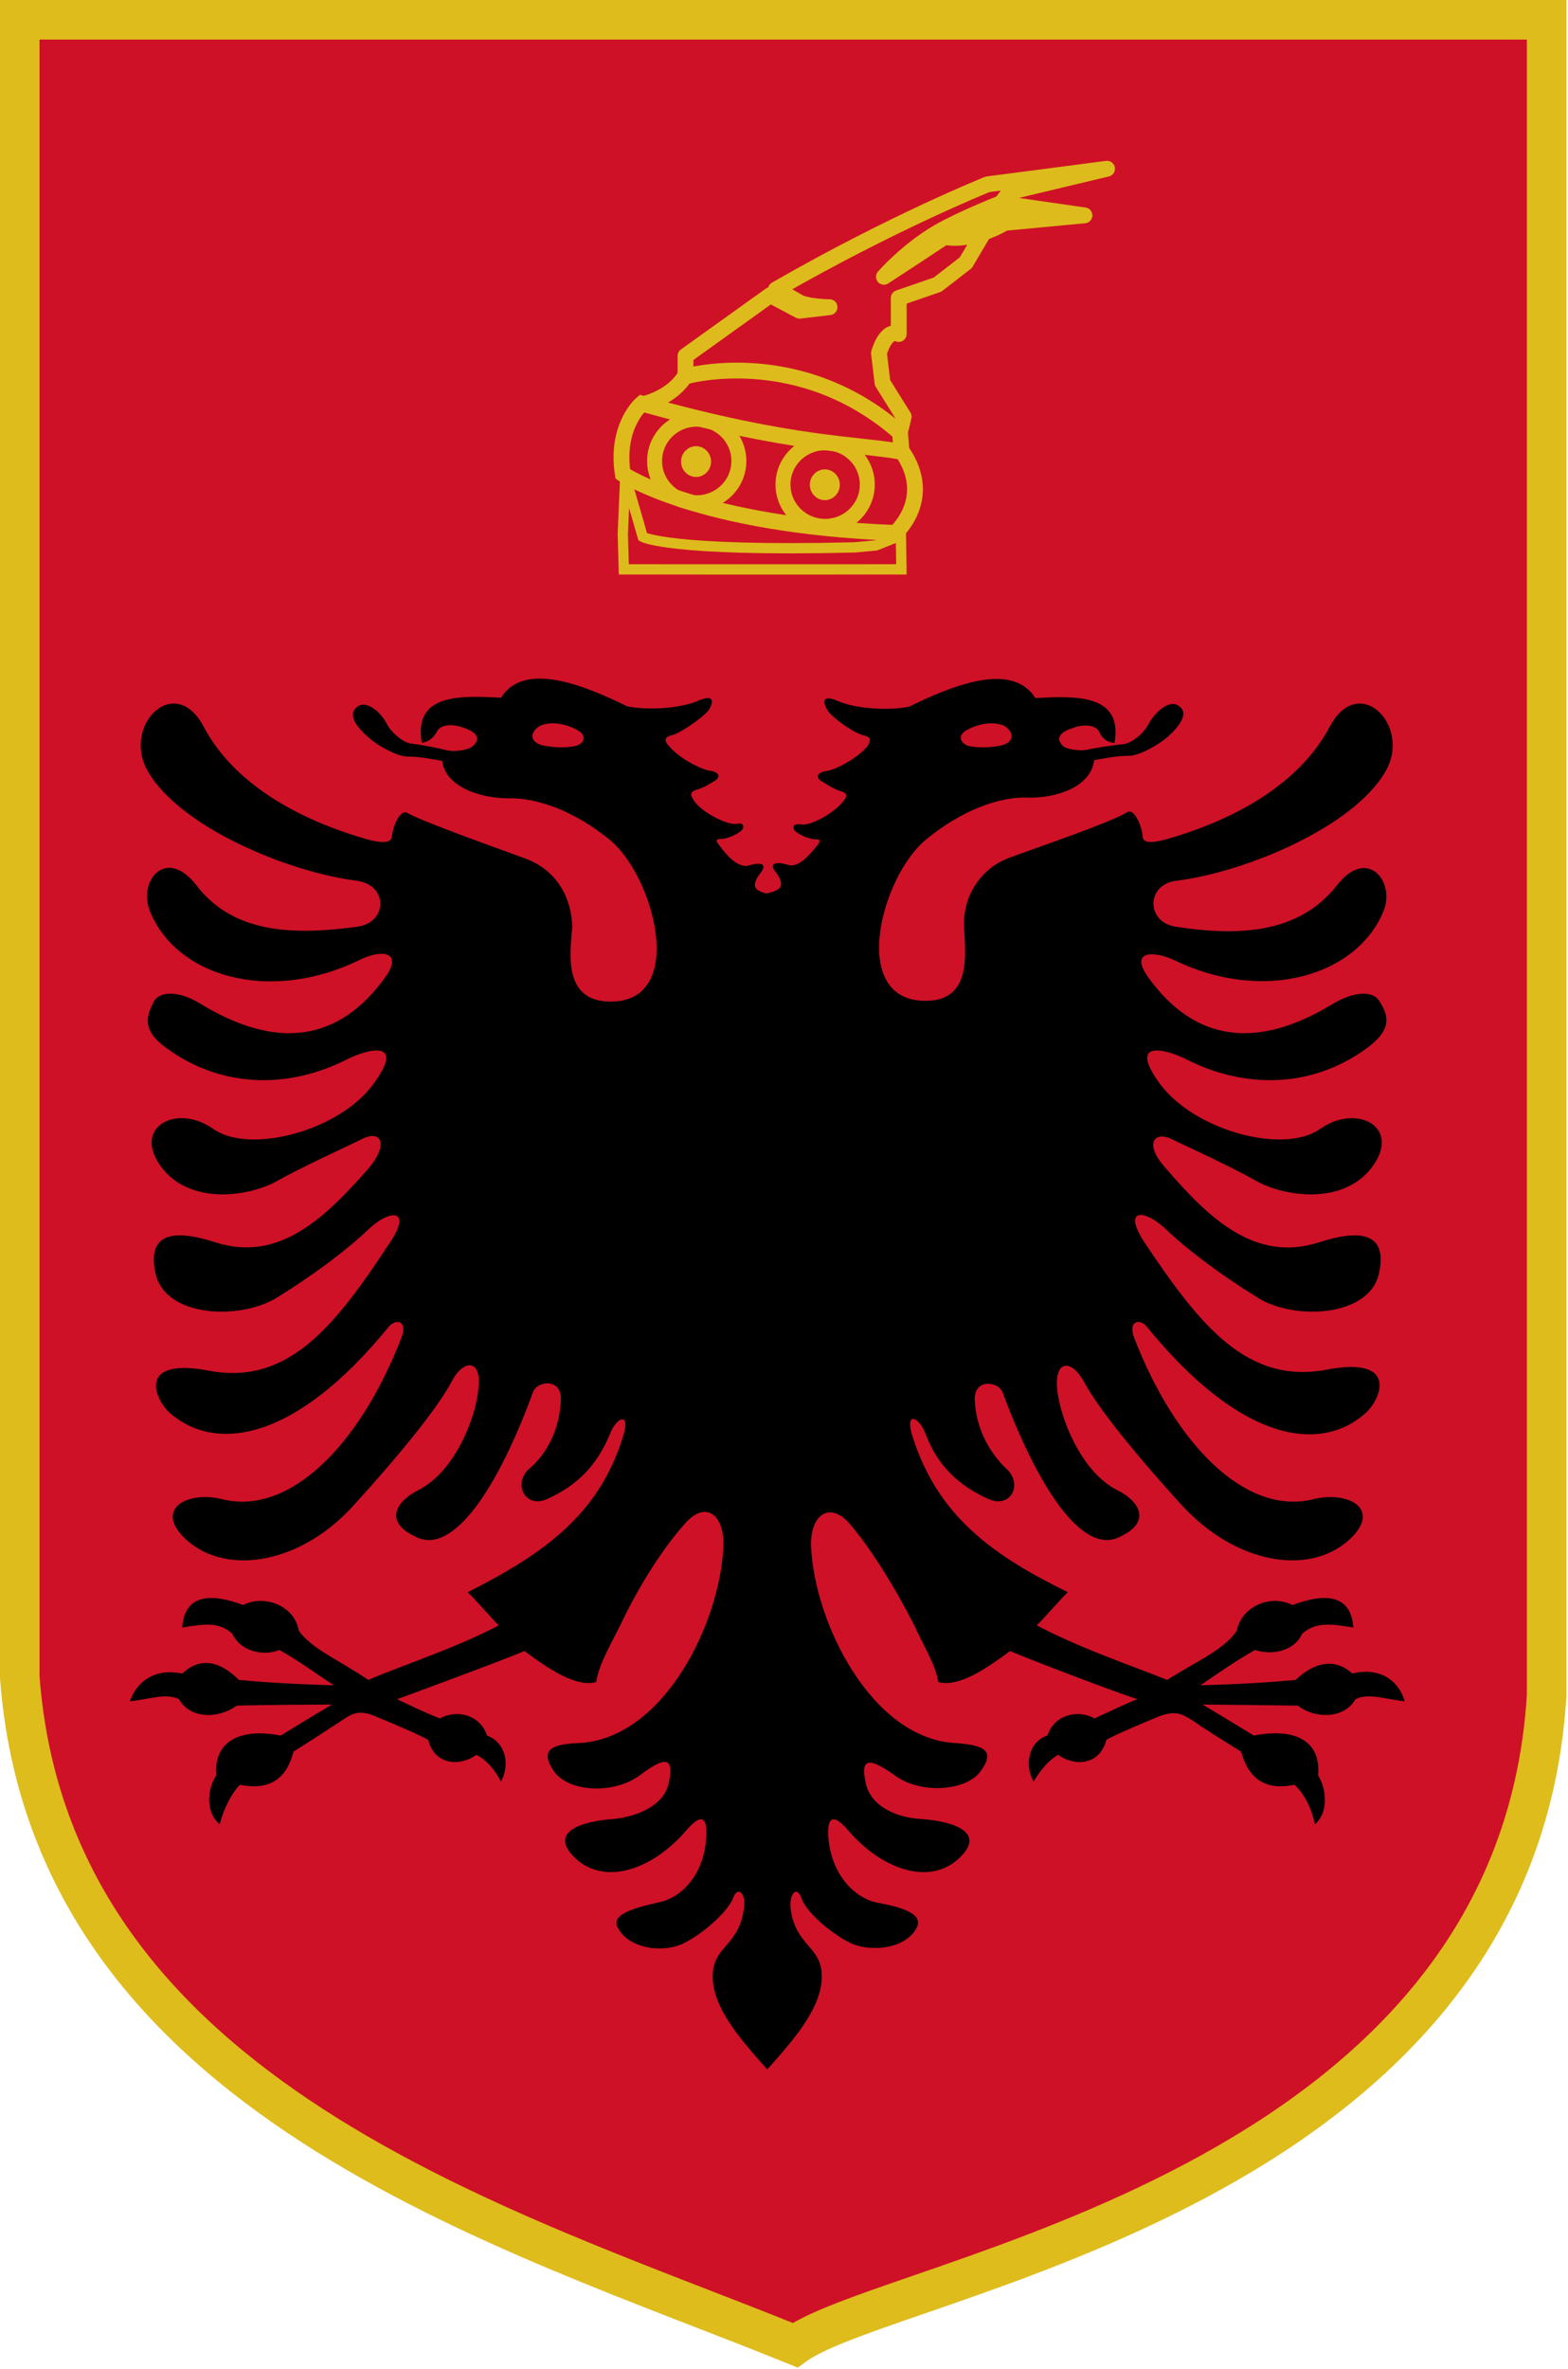 <?xml version="1.0" encoding="UTF-8" standalone="no"?>
<!-- Created with Inkscape (http://www.inkscape.org/) -->

<svg
   xmlns:dc="http://purl.org/dc/elements/1.1/"
   xmlns:cc="http://creativecommons.org/ns#"
   xmlns:rdf="http://www.w3.org/1999/02/22-rdf-syntax-ns#"
   xmlns:svg="http://www.w3.org/2000/svg"
   xmlns="http://www.w3.org/2000/svg"
   xmlns:sodipodi="http://sodipodi.sourceforge.net/DTD/sodipodi-0.dtd"
   xmlns:inkscape="http://www.inkscape.org/namespaces/inkscape"
   width="768"
   height="1160"
   id="svg2"
   sodipodi:version="0.32"
   inkscape:version="0.48.0 r9654"
   version="1.0"
   sodipodi:docname="Albania_state_emblem.svg">
  <defs
     id="defs4" />
  <sodipodi:namedview
     id="base"
     pagecolor="#ffffff"
     bordercolor="#666666"
     borderopacity="1.0"
     inkscape:pageopacity="0.0"
     inkscape:pageshadow="2"
     inkscape:zoom="0.24748738"
     inkscape:cx="587.0088"
     inkscape:cy="1088.2686"
     inkscape:document-units="px"
     inkscape:current-layer="layer1"
     inkscape:window-width="1024"
     inkscape:window-height="746"
     inkscape:window-x="-4"
     inkscape:window-y="-4"
     width="768px"
     height="1160px"
     showgrid="false"
     inkscape:window-maximized="0" />
  <g
     inkscape:groupmode="layer"
     id="layer2"
     inkscape:label="wappenschild"
     transform="translate(8.373,-5.014)">
    <path
       style="fill:#ce1126;fill-opacity:1;fill-rule:evenodd;stroke:#debc1c;stroke-width:19.368;stroke-linecap:butt;stroke-linejoin:miter;stroke-miterlimit:4;stroke-dasharray:none;stroke-opacity:1"
       d="M 381.024,1153.341 C 241.26,1096.559 16.823,1032.375 1.311,826.382 L 1.311,14.698 L 749.166,14.698 L 749.166,835.186 C 734.345,1078.834 428.468,1119.102 381.024,1153.341 z "
       id="path6501"
       sodipodi:nodetypes="cccccc" />
  </g>
  <g
     inkscape:label="Ebene 1"
     inkscape:groupmode="layer"
     id="layer1"
     transform="translate(8.373,-5.014)">
    <path
       style="fill:none;fill-rule:evenodd;stroke:black;stroke-width:3.874px;stroke-linecap:butt;stroke-linejoin:miter;stroke-opacity:1"
       d="M 989.69,1228.961 C 989.69,1228.73 989.69,1228.5 989.69,1228.961 z "
       id="path1935" />
    <path
       style="fill:none;fill-rule:evenodd;stroke:#debb1c;stroke-width:3.874px;stroke-linecap:butt;stroke-linejoin:miter;stroke-opacity:1"
       d="M 457.764,117.381 L 491.658,108.908"
       id="path17177" />
    <path
       style="fill:none;fill-opacity:1;fill-rule:evenodd;stroke:#debb1c;stroke-width:7.747;stroke-linecap:butt;stroke-linejoin:round;stroke-miterlimit:4;stroke-dasharray:none;stroke-opacity:1"
       d="M 432.17,216.642 C 432.397,217.242 434.246,209.033 434.246,209.033 L 423.87,192.432 L 422.141,177.906 C 422.141,177.906 425.344,165.755 431.825,168.568 L 431.825,150.929 L 450.847,144.358 L 464.681,133.636 L 481.939,104.493 C 481.939,104.493 462.193,112.266 451.066,118.746 C 435.715,127.707 424.562,140.553 424.562,140.553 C 424.562,140.553 443.458,128.264 454.218,121.049 C 468.5,123.576 483.669,114.16 483.669,114.16 L 522.785,110.464 L 481.974,104.584 L 486.124,99.051 L 533.852,87.637 L 475.402,95.246 C 475.402,95.246 428.712,113.922 371.646,146.779 C 371.646,146.779 379.09,150.687 382.548,152.763 C 386.794,155.31 397.931,155.425 397.931,155.425 L 383.214,157.155 L 368.879,149.546 L 327.376,179.289 L 327.376,189.319 C 327.376,189.319 382.713,173.41 432.17,216.642 z "
       id="path8281"
       sodipodi:nodetypes="cccccccccccccccccccccccccc" />
    <path
       style="fill:none;fill-rule:evenodd;stroke:#debb1c;stroke-width:7.747;stroke-linecap:butt;stroke-linejoin:miter;stroke-miterlimit:4;stroke-dasharray:none;stroke-opacity:1"
       d="M 305.963,202.621 C 379.82,223.408 412.401,222.256 433.622,226.343 C 449.274,249.331 430.198,265.961 430.198,265.961 C 333.598,262.293 296.67,237.103 296.67,237.103 C 293.002,213.626 305.963,202.621 305.963,202.621 z "
       id="path10938"
       sodipodi:nodetypes="ccccc" />
    <path
       style="fill:none;fill-rule:evenodd;stroke:#debb1c;stroke-width:7.747;stroke-linecap:butt;stroke-linejoin:miter;stroke-miterlimit:4;stroke-dasharray:none;stroke-opacity:1"
       d="M 305.963,203.11 C 322.104,199.197 327.24,188.926 327.24,188.926"
       id="path11827"
       sodipodi:nodetypes="cc" />
    <path
       style="fill:none;fill-rule:evenodd;stroke:#debb1c;stroke-width:7.747;stroke-linecap:butt;stroke-linejoin:miter;stroke-miterlimit:4;stroke-dasharray:none;stroke-opacity:1"
       d="M 433.133,225.365 L 432.399,216.316"
       id="path11829"
       sodipodi:nodetypes="cc" />
    <path
       style="fill:none;fill-rule:evenodd;stroke:#debb1c;stroke-width:5.036;stroke-linecap:butt;stroke-linejoin:miter;stroke-miterlimit:4;stroke-dasharray:none;stroke-opacity:1"
       d="M 297.893,238.326 L 296.67,266.45 L 297.159,283.814 C 343.227,283.85 387.808,283.814 433.133,283.814 L 432.888,267.184 L 420.661,272.075 L 410.145,273.053 C 319.17,275.254 306.453,267.917 306.453,267.917 L 297.893,238.326 z "
       id="path13603"
       sodipodi:nodetypes="ccccccccc" />
    <path
       sodipodi:type="arc"
       style="fill:none;fill-opacity:1;fill-rule:nonzero;stroke:#debb1c;stroke-width:1.3;stroke-linecap:butt;stroke-linejoin:round;stroke-miterlimit:4;stroke-dasharray:none;stroke-dashoffset:0;stroke-opacity:1"
       id="path16260"
       sodipodi:cx="177.02924"
       sodipodi:cy="204.05501"
       sodipodi:rx="3.661803"
       sodipodi:ry="3.6302357"
       d="m 180.691,204.055 c 0,2.005 -1.639,3.63 -3.662,3.63 -2.022,0 -3.662,-1.625 -3.662,-3.63 0,-2.005 1.639,-3.63 3.662,-3.63 2.022,0 3.662,1.625 3.662,3.63 z"
       transform="matrix(5.637,0,0,5.637,-665.037,-919.525)" />
    <path
       sodipodi:type="arc"
       style="fill:#debb1c;fill-opacity:1;fill-rule:nonzero;stroke:#debb1c;stroke-width:1.3;stroke-linecap:butt;stroke-linejoin:round;stroke-miterlimit:4;stroke-dasharray:none;stroke-dashoffset:0;stroke-opacity:1"
       id="path17149"
       sodipodi:cx="176.79248"
       sodipodi:cy="203.54994"
       sodipodi:rx="1.246907"
       sodipodi:ry="1.294258"
       d="m 178.039,203.55 c 0,0.715 -0.558,1.294 -1.247,1.294 -0.689,0 -1.247,-0.579 -1.247,-1.294 0,-0.715 0.558,-1.294 1.247,-1.294 0.689,0 1.247,0.579 1.247,1.294 z"
       transform="matrix(3.874,0,0,3.874,-352.338,-557.521)" />
    <path
       sodipodi:type="arc"
       style="fill:#debb1c;fill-opacity:1;fill-rule:nonzero;stroke:#debb1c;stroke-width:1.3;stroke-linecap:butt;stroke-linejoin:round;stroke-miterlimit:4;stroke-dasharray:none;stroke-dashoffset:0;stroke-opacity:1"
       id="path17151"
       sodipodi:cx="176.79248"
       sodipodi:cy="203.54994"
       sodipodi:rx="1.246907"
       sodipodi:ry="1.294258"
       d="m 178.039,203.55 c 0,0.715 -0.558,1.294 -1.247,1.294 -0.689,0 -1.247,-0.579 -1.247,-1.294 0,-0.715 0.558,-1.294 1.247,-1.294 0.689,0 1.247,0.579 1.247,1.294 z"
       transform="matrix(3.874,0,0,3.874,-289.267,-546.17)" />
    <path
       sodipodi:type="arc"
       style="fill:none;fill-opacity:1;fill-rule:nonzero;stroke:#debb1c;stroke-width:1.3;stroke-linecap:butt;stroke-linejoin:round;stroke-miterlimit:4;stroke-dasharray:none;stroke-dashoffset:0;stroke-opacity:1"
       id="path18091"
       sodipodi:cx="177.02924"
       sodipodi:cy="204.05501"
       sodipodi:rx="3.661803"
       sodipodi:ry="3.6302357"
       d="m 180.691,204.055 c 0,2.005 -1.639,3.63 -3.662,3.63 -2.022,0 -3.662,-1.625 -3.662,-3.63 0,-2.005 1.639,-3.63 3.662,-3.63 2.022,0 3.662,1.625 3.662,3.63 z"
       transform="matrix(5.637,0,0,5.637,-602.134,-907.977)" />
    <g
       style="fill-rule:evenodd"
       id="g12"
       transform="matrix(523.834,0,0,523.897,-355.473,146.009)">
      <path
         id="_148172456"
         class="fil1"
         d="M 1.385,0.567 C 1.365,0.564 1.365,0.558 1.375,0.545 1.379,0.539 1.375,0.536 1.362,0.54 1.352,0.542 1.341,0.529 1.336,0.522 c -0.005,-0.006 -0.004,-0.007 0.001,-0.007 0.006,0 0.016,-0.005 0.019,-0.008 0.003,-0.003 0.002,-0.008 -0.005,-0.006 C 1.343,0.502 1.32,0.491 1.312,0.48 1.308,0.474 1.307,0.471 1.314,0.469 1.321,0.467 1.327,0.463 1.332,0.46 1.337,0.456 1.334,0.452 1.325,0.451 1.316,0.449 1.297,0.439 1.288,0.428 c -0.003,-0.003 -0.006,-0.008 0.003,-0.01 0.008,-0.002 0.028,-0.016 0.034,-0.023 0.005,-0.008 0.006,-0.016 -0.01,-0.009 C 1.299,0.393 1.268,0.395 1.249,0.391 1.21,0.372 1.153,0.348 1.131,0.383 1.093,0.381 1.049,0.379 1.057,0.425 c 0.007,-6.8504e-4 0.011,-0.005 0.014,-0.01 0.003,-0.007 0.014,-0.008 0.025,-0.004 0.009,0.003 0.017,0.008 0.01,0.016 C 1.102,0.432 1.088,0.434 1.08,0.432 1.072,0.43 1.057,0.427 1.048,0.426 1.042,0.426 1.03,0.418 1.024,0.407 1.019,0.397 1.005,0.384 0.996,0.392 c -0.009,0.008 0.002,0.02 0.011,0.028 0.009,0.008 0.027,0.018 0.037,0.018 0.013,0 0.025,0.003 0.032,0.004 0.003,0.024 0.035,0.035 0.062,0.035 0.027,-6.8504e-4 0.062,0.012 0.095,0.039 0.042,0.035 0.072,0.151 6.889e-4,0.151 -0.045,0 -0.038,-0.045 -0.036,-0.07 C 1.197,0.571 1.184,0.544 1.153,0.533 1.123,0.522 1.061,0.5 1.044,0.491 1.037,0.486 1.03,0.503 1.029,0.513 1.028,0.519 1.02,0.52 0.998,0.513 0.936,0.494 0.88,0.461 0.853,0.41 0.826,0.359 0.776,0.409 0.801,0.452 c 0.03,0.052 0.131,0.094 0.195,0.102 0.03,0.004 0.029,0.039 0.001,0.043 -0.059,0.008 -0.116,0.007 -0.151,-0.039 -0.028,-0.036 -0.055,-0.004 -0.043,0.025 0.025,0.061 0.112,0.086 0.196,0.045 0.02,-0.01 0.041,-0.008 0.024,0.016 -0.043,0.06 -0.101,0.069 -0.173,0.025 -0.021,-0.013 -0.038,-0.011 -0.043,-0.003 -0.008,0.015 -0.012,0.028 0.012,0.045 0.054,0.039 0.117,0.036 0.168,0.01 0.02,-0.01 0.056,-0.019 0.024,0.024 -0.032,0.043 -0.115,0.065 -0.149,0.041 -0.034,-0.024 -0.076,-0.002 -0.049,0.035 0.027,0.037 0.083,0.028 0.108,0.014 0.025,-0.014 0.065,-0.032 0.081,-0.04 0.017,-0.008 0.024,0.005 0.006,0.027 -0.042,0.048 -0.085,0.089 -0.144,0.07 -0.034,-0.011 -0.065,-0.012 -0.056,0.029 0.009,0.041 0.078,0.044 0.113,0.023 0.034,-0.021 0.065,-0.044 0.086,-0.064 0.021,-0.02 0.042,-0.019 0.019,0.014 C 0.976,0.97 0.932,1.026 0.858,1.012 0.79,0.999 0.807,1.039 0.822,1.052 c 0.042,0.036 0.116,0.027 0.204,-0.081 0.007,-0.008 0.018,-0.006 0.012,0.01 -0.039,0.101 -0.105,0.167 -0.168,0.151 -0.033,-0.008 -0.065,0.01 -0.032,0.039 0.038,0.033 0.107,0.021 0.156,-0.034 0.05,-0.055 0.08,-0.094 0.091,-0.115 0.011,-0.021 0.028,-0.021 0.025,0.006 -0.002,0.027 -0.022,0.079 -0.057,0.096 -0.018,0.009 -0.034,0.029 0,0.044 0.034,0.015 0.075,-0.046 0.108,-0.136 0.004,-0.011 0.027,-0.013 0.026,0.007 -6.889e-4,0.028 -0.014,0.052 -0.03,0.065 -0.015,0.014 -0.003,0.037 0.017,0.028 0.029,-0.013 0.047,-0.032 0.059,-0.061 0.006,-0.016 0.02,-0.021 0.012,0.003 -0.023,0.074 -0.076,0.11 -0.145,0.145 0.01,0.01 0.02,0.022 0.029,0.031 -0.042,0.022 -0.087,0.036 -0.122,0.051 -0.028,-0.019 -0.053,-0.029 -0.065,-0.046 -0.004,-0.024 -0.033,-0.034 -0.052,-0.024 -0.032,-0.012 -0.055,-0.009 -0.057,0.021 0.019,-0.003 0.034,-0.006 0.047,0.006 0.006,0.014 0.026,0.022 0.044,0.015 0.021,0.012 0.038,0.025 0.051,0.033 -0.039,-0.001 -0.068,-0.003 -0.089,-0.005 -0.02,-0.02 -0.038,-0.02 -0.053,-0.006 -0.024,-0.005 -0.042,0.006 -0.049,0.026 0.018,-0.002 0.034,-0.008 0.046,-0.002 0.01,0.018 0.036,0.019 0.054,0.006 0.026,-7.008e-4 0.077,-0.001 0.089,-0.001 -0.017,0.01 -0.038,0.023 -0.048,0.029 -0.041,-0.008 -0.063,0.008 -0.06,0.037 -0.01,0.015 -0.009,0.036 0.003,0.046 0.003,-0.012 0.01,-0.028 0.019,-0.037 0.025,0.005 0.043,-0.003 0.05,-0.031 0.016,-0.01 0.036,-0.023 0.045,-0.029 0.008,-0.005 0.015,-0.012 0.034,-0.003 0.019,0.008 0.036,0.015 0.047,0.021 0.006,0.024 0.03,0.025 0.045,0.014 0.01,0.005 0.018,0.015 0.023,0.025 0.009,-0.016 0.004,-0.037 -0.013,-0.043 -0.006,-0.019 -0.028,-0.025 -0.044,-0.016 -0.013,-0.005 -0.032,-0.014 -0.04,-0.018 0.027,-0.01 0.095,-0.035 0.119,-0.045 0.023,0.017 0.048,0.034 0.067,0.029 0.003,-0.017 0.011,-0.03 0.023,-0.054 0.018,-0.038 0.041,-0.073 0.06,-0.094 0.019,-0.022 0.037,-0.009 0.036,0.021 -0.003,0.072 -0.056,0.18 -0.135,0.184 -0.027,0.001 -0.037,0.007 -0.023,0.027 0.014,0.019 0.056,0.021 0.08,0.003 0.024,-0.018 0.032,-0.017 0.027,0.007 -0.005,0.023 -0.032,0.032 -0.052,0.034 -0.029,0.002 -0.062,0.012 -0.035,0.037 0.027,0.025 0.071,0.011 0.103,-0.026 0.011,-0.013 0.02,-0.017 0.019,0.004 -0.001,0.036 -0.023,0.059 -0.045,0.063 -0.022,0.005 -0.044,0.011 -0.038,0.023 0.01,0.021 0.045,0.025 0.064,0.014 0.019,-0.01 0.04,-0.03 0.044,-0.041 0.004,-0.012 0.013,-0.005 0.01,0.011 -0.005,0.034 -0.029,0.034 -0.029,0.062 0,0.028 0.023,0.056 0.051,0.087 0.028,-0.031 0.051,-0.059 0.051,-0.087 0,-0.028 -0.024,-0.028 -0.029,-0.062 -0.002,-0.016 0.006,-0.023 0.01,-0.011 0.004,0.012 0.025,0.031 0.044,0.041 0.019,0.01 0.054,0.007 0.064,-0.014 0.006,-0.013 -0.016,-0.019 -0.038,-0.023 -0.022,-0.005 -0.043,-0.028 -0.045,-0.063 -8.071e-4,-0.021 0.008,-0.017 0.019,-0.004 0.032,0.037 0.076,0.051 0.103,0.026 0.027,-0.025 -0.006,-0.035 -0.035,-0.037 -0.02,-0.001 -0.047,-0.01 -0.052,-0.034 -0.005,-0.023 0.003,-0.024 0.027,-0.007 0.024,0.018 0.066,0.015 0.08,-0.003 0.015,-0.02 0.004,-0.025 -0.023,-0.027 -0.078,-0.004 -0.132,-0.112 -0.135,-0.184 -0.001,-0.03 0.018,-0.042 0.036,-0.021 0.019,0.022 0.041,0.057 0.06,0.094 0.011,0.024 0.02,0.037 0.023,0.054 0.019,0.005 0.044,-0.012 0.067,-0.029 0.024,0.01 0.092,0.036 0.119,0.045 -0.008,0.003 -0.027,0.012 -0.04,0.018 -0.016,-0.009 -0.038,-0.003 -0.044,0.016 -0.017,0.005 -0.022,0.027 -0.013,0.043 0.006,-0.01 0.014,-0.02 0.023,-0.025 0.015,0.011 0.039,0.01 0.045,-0.014 0.011,-0.006 0.028,-0.013 0.047,-0.021 0.019,-0.008 0.025,-0.002 0.034,0.003 0.008,0.006 0.029,0.019 0.045,0.029 0.008,0.028 0.025,0.036 0.05,0.031 0.01,0.009 0.017,0.025 0.019,0.037 0.012,-0.01 0.012,-0.031 0.003,-0.046 0.003,-0.03 -0.019,-0.045 -0.06,-0.037 -0.01,-0.006 -0.031,-0.019 -0.048,-0.029 0.012,0 0.063,6.851e-4 0.089,0.001 0.017,0.013 0.044,0.012 0.054,-0.006 0.012,-0.006 0.028,0 0.046,0.002 -0.006,-0.021 -0.025,-0.032 -0.049,-0.026 -0.014,-0.013 -0.033,-0.013 -0.053,0.006 -0.021,0.002 -0.05,0.004 -0.089,0.005 0.012,-0.008 0.03,-0.021 0.051,-0.033 0.019,0.006 0.038,-0.001 0.044,-0.015 0.013,-0.012 0.029,-0.009 0.048,-0.006 -0.002,-0.03 -0.025,-0.033 -0.057,-0.021 -0.019,-0.01 -0.047,0 -0.052,0.024 -0.012,0.018 -0.037,0.028 -0.065,0.046 -0.035,-0.014 -0.08,-0.029 -0.122,-0.051 0.009,-0.009 0.019,-0.021 0.029,-0.031 -0.069,-0.034 -0.121,-0.07 -0.145,-0.145 -0.008,-0.025 0.006,-0.019 0.012,-0.003 0.011,0.029 0.03,0.048 0.059,0.061 0.021,0.009 0.032,-0.014 0.017,-0.028 -0.015,-0.014 -0.029,-0.037 -0.03,-0.065 -4.921e-4,-0.02 0.022,-0.017 0.026,-0.007 0.033,0.089 0.074,0.151 0.108,0.136 0.034,-0.015 0.018,-0.035 0,-0.044 -0.035,-0.017 -0.055,-0.07 -0.057,-0.096 -0.002,-0.027 0.014,-0.026 0.025,-0.006 0.011,0.021 0.041,0.06 0.091,0.115 0.05,0.055 0.118,0.067 0.156,0.034 0.033,-0.029 0.001,-0.047 -0.032,-0.039 -0.063,0.016 -0.129,-0.05 -0.168,-0.151 -0.006,-0.016 0.006,-0.018 0.012,-0.01 0.088,0.108 0.162,0.118 0.204,0.081 0.015,-0.013 0.032,-0.054 -0.036,-0.041 -0.074,0.014 -0.118,-0.041 -0.169,-0.117 -0.023,-0.034 -0.002,-0.034 0.019,-0.014 0.021,0.02 0.052,0.043 0.086,0.064 0.034,0.021 0.104,0.018 0.113,-0.023 0.009,-0.041 -0.022,-0.04 -0.056,-0.029 -0.059,0.019 -0.102,-0.021 -0.144,-0.07 -0.019,-0.021 -0.011,-0.034 0.005,-0.027 0.017,0.008 0.056,0.026 0.081,0.04 0.025,0.014 0.081,0.023 0.108,-0.014 0.027,-0.037 -0.015,-0.059 -0.049,-0.035 -0.034,0.024 -0.116,0.002 -0.149,-0.041 -0.032,-0.043 0.004,-0.034 0.024,-0.024 0.051,0.026 0.114,0.029 0.168,-0.01 0.025,-0.018 0.021,-0.031 0.012,-0.045 -0.005,-0.008 -0.021,-0.01 -0.043,0.003 -0.072,0.044 -0.13,0.035 -0.173,-0.025 -0.017,-0.024 0.004,-0.025 0.024,-0.016 0.084,0.041 0.171,0.015 0.196,-0.045 0.012,-0.028 -0.015,-0.061 -0.043,-0.025 -0.036,0.046 -0.093,0.048 -0.151,0.039 -0.028,-0.004 -0.028,-0.04 0.001,-0.043 0.064,-0.008 0.165,-0.05 0.195,-0.102 0.025,-0.043 -0.025,-0.093 -0.052,-0.042 -0.027,0.051 -0.083,0.084 -0.145,0.103 -0.022,0.007 -0.03,0.006 -0.03,-6.8504e-4 -9.921e-4,-0.01 -0.008,-0.027 -0.015,-0.022 -0.017,0.01 -0.079,0.031 -0.109,0.042 -0.03,0.011 -0.044,0.039 -0.043,0.064 0.001,0.025 0.008,0.07 -0.036,0.07 -0.072,0 -0.042,-0.116 7.008e-4,-0.151 0.033,-0.027 0.068,-0.04 0.095,-0.039 0.027,6.8504e-4 0.059,-0.01 0.062,-0.035 0.007,-0.001 0.019,-0.004 0.032,-0.004 0.01,0 0.028,-0.01 0.037,-0.018 0.009,-0.008 0.02,-0.021 0.011,-0.028 -0.009,-0.008 -0.023,0.005 -0.029,0.016 -0.006,0.011 -0.017,0.018 -0.023,0.019 -0.009,0.001 -0.024,0.003 -0.033,0.005 -0.008,0.002 -0.022,0 -0.025,-0.004 -0.007,-0.008 6.85e-4,-0.013 0.01,-0.016 0.01,-0.004 0.022,-0.003 0.025,0.004 0.002,0.005 0.006,0.009 0.014,0.01 0.008,-0.046 -0.036,-0.044 -0.074,-0.042 -0.022,-0.035 -0.079,-0.011 -0.118,0.008 -0.019,0.004 -0.05,0.002 -0.066,-0.005 -0.016,-0.007 -0.015,0.001 -0.01,0.009 0.006,0.008 0.025,0.021 0.034,0.023 0.008,0.002 0.005,0.006 0.003,0.01 -0.009,0.011 -0.028,0.021 -0.037,0.023 -0.009,0.001 -0.012,0.005 -0.007,0.009 0.005,0.003 0.012,0.008 0.019,0.01 0.007,0.002 0.006,0.005 0.002,0.01 -0.009,0.011 -0.031,0.023 -0.039,0.021 -0.008,-0.001 -0.008,0.003 -0.006,0.006 0.003,0.003 0.013,0.008 0.019,0.008 0.005,0 0.006,0.001 0.001,0.007 -0.005,0.006 -0.016,0.02 -0.026,0.017 -0.013,-0.004 -0.017,-5.2362e-4 -0.013,0.005 0.01,0.013 0.009,0.019 -0.01,0.022 z"
         inkscape:connector-curvature="0"
         style="fill:#000000;fill-rule:nonzero" />
      <path
         id="_148171544"
         class="fil0"
         d="M 1.202,0.413 C 1.191,0.407 1.178,0.405 1.168,0.409 1.159,0.414 1.157,0.423 1.168,0.427 c 0.011,0.003 0.025,0.003 0.033,0.001 0.008,-0.002 0.011,-0.01 0.001,-0.015 z"
         inkscape:connector-curvature="0"
         style="fill:#ce1126;fill-opacity:1;fill-rule:nonzero" />
      <path
         id="_148172312"
         class="fil0"
         d="M 1.567,0.413 C 1.578,0.407 1.591,0.405 1.601,0.409 1.61,0.414 1.612,0.423 1.601,0.427 1.59,0.43 1.576,0.43 1.568,0.428 1.561,0.426 1.557,0.418 1.567,0.413 z"
         inkscape:connector-curvature="0"
         style="fill:#ce1126;fill-opacity:1;fill-rule:nonzero" />
    </g>
  </g>
</svg>
